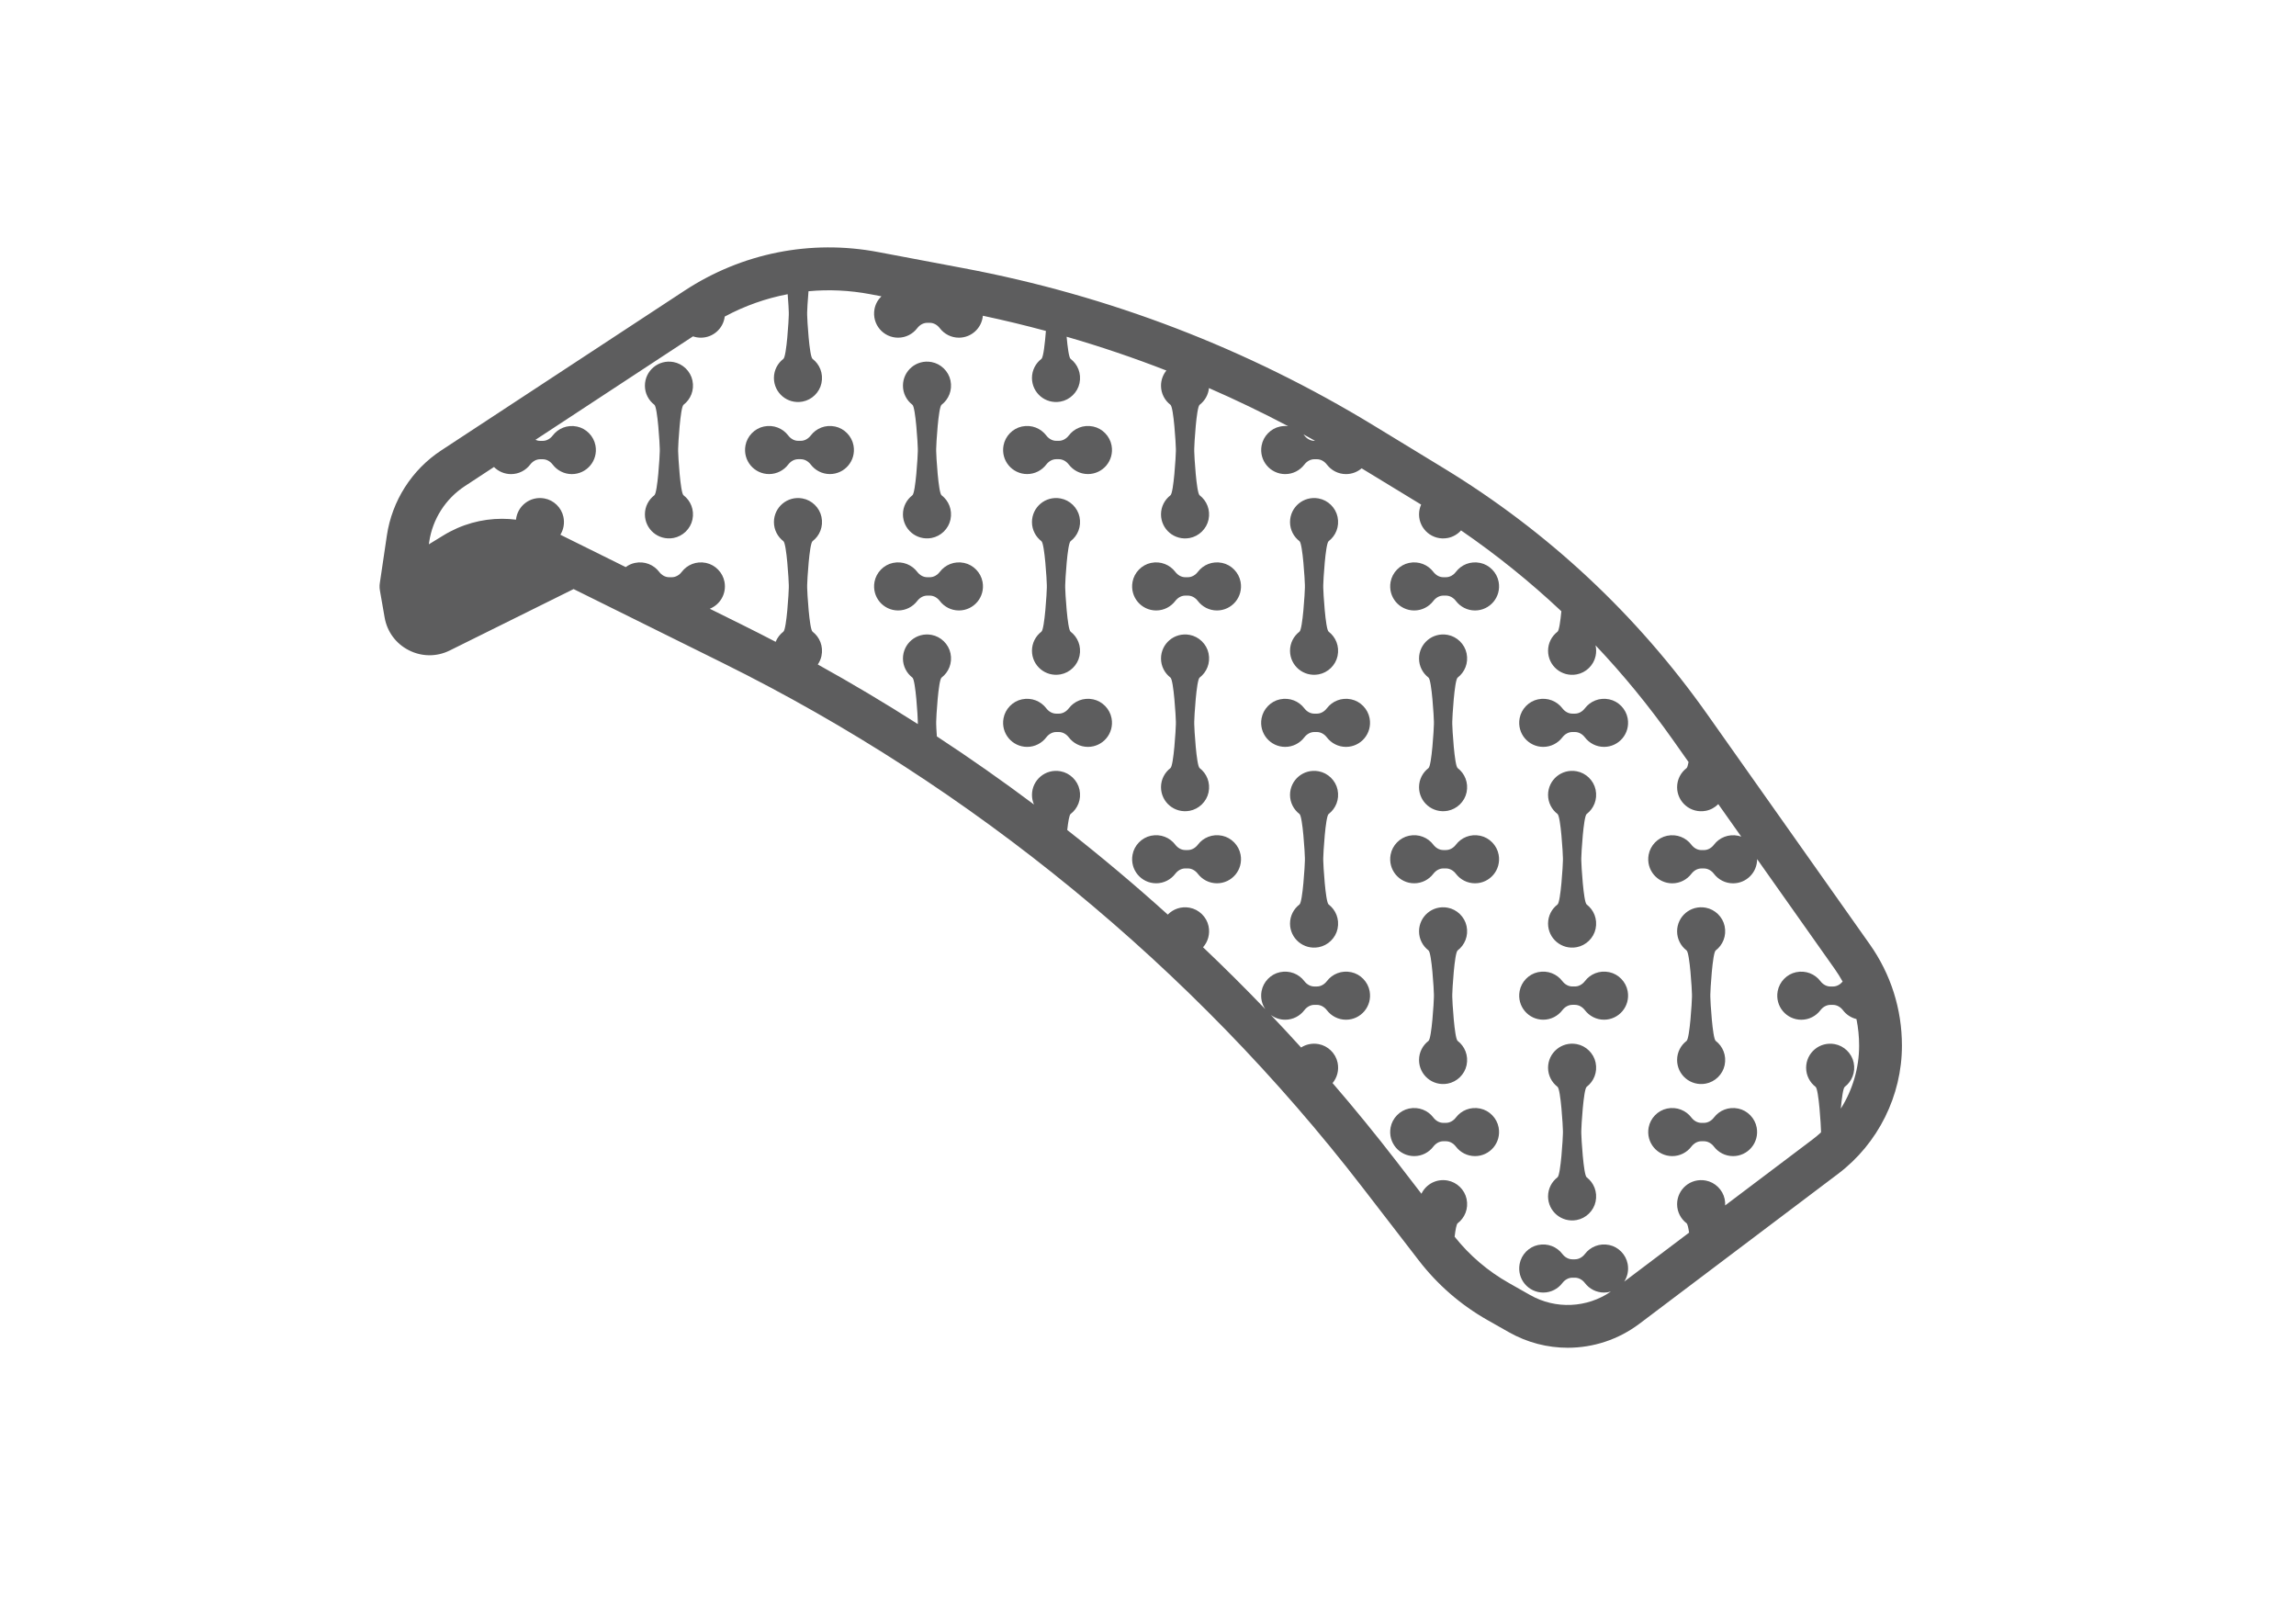 <?xml version="1.0" encoding="UTF-8" standalone="no"?><!DOCTYPE svg PUBLIC "-//W3C//DTD SVG 1.1//EN" "http://www.w3.org/Graphics/SVG/1.1/DTD/svg11.dtd"><svg width="100%" height="100%" viewBox="0 0 114 80" version="1.1" xmlns="http://www.w3.org/2000/svg" xmlns:xlink="http://www.w3.org/1999/xlink" xml:space="preserve" xmlns:serif="http://www.serif.com/" style="fill-rule:evenodd;clip-rule:evenodd;stroke-linejoin:round;stroke-miterlimit:2;"><g id="TRANSFER-TOE-STRAP" serif:id="TRANSFER TOE STRAP"><path d="M77.84,66.913c-1.001,0 -2.005,-0.254 -2.914,-0.768l-1.056,-0.598c-1.336,-0.756 -2.488,-1.755 -3.426,-2.971l-2.79,-3.617c-8.416,-10.91 -19.389,-19.91 -31.734,-26.027l-7.44,-3.686l-6.148,3.048c-0.647,0.321 -1.386,0.317 -2.028,-0.009c-0.644,-0.325 -1.084,-0.92 -1.207,-1.63l-0.232,-1.328c-0.017,-0.088 -0.023,-0.179 -0.018,-0.271c0.003,-0.034 0.005,-0.069 0.011,-0.102l0.35,-2.365c0.256,-1.728 1.24,-3.269 2.7,-4.228l12.07,-7.924c2.856,-1.876 6.275,-2.56 9.633,-1.921l4.224,0.797c7.243,1.36 14.103,3.992 20.39,7.824l3.469,2.114c5.179,3.156 9.58,7.268 13.081,12.222l8.061,11.409c1.046,1.479 1.598,3.219 1.598,5.031c0,2.487 -1.185,4.865 -3.168,6.363l-9.864,7.443c-1.049,0.792 -2.302,1.194 -3.562,1.194Zm-53.311,-43.729l-1.454,0.954c-0.953,0.627 -1.597,1.634 -1.764,2.763l-0.018,0.123l0.718,-0.44c0.896,-0.551 1.904,-0.828 2.915,-0.828c0.232,0 0.463,0.015 0.694,0.044c0.068,-0.675 0.698,-1.185 1.415,-1.053c0.461,0.085 0.842,0.454 0.939,0.913c0.069,0.328 0.004,0.638 -0.151,0.888l3.244,1.607c0.133,-0.1 0.287,-0.172 0.453,-0.207c0.49,-0.103 0.943,0.094 1.209,0.443c0.121,0.159 0.298,0.267 0.499,0.267l0.123,0c0.201,0 0.378,-0.108 0.5,-0.267c0.265,-0.349 0.718,-0.546 1.208,-0.443c0.459,0.097 0.828,0.478 0.913,0.939c0.11,0.597 -0.225,1.134 -0.73,1.336l1.621,0.803c0.553,0.274 1.102,0.554 1.649,0.839c0.081,-0.201 0.215,-0.375 0.385,-0.505c0.16,-0.122 0.268,-1.984 0.268,-2.184l-0,-0.124c-0,-0.201 -0.108,-2.062 -0.268,-2.184c-0.285,-0.218 -0.47,-0.562 -0.47,-0.948c-0,-0.734 0.662,-1.313 1.421,-1.173c0.461,0.085 0.842,0.454 0.939,0.913c0.103,0.49 -0.094,0.942 -0.443,1.208c-0.159,0.122 -0.267,1.983 -0.267,2.184l-0,0.124c-0,0.2 0.108,2.062 0.267,2.184c0.349,0.265 0.546,0.718 0.443,1.208c-0.032,0.153 -0.096,0.295 -0.183,0.421c1.685,0.934 3.342,1.921 4.967,2.959l0,-0.123c0,-0.201 -0.108,-2.062 -0.268,-2.184c-0.285,-0.218 -0.47,-0.562 -0.47,-0.948c0,-0.734 0.662,-1.313 1.421,-1.173c0.461,0.085 0.842,0.454 0.939,0.913c0.103,0.49 -0.094,0.942 -0.443,1.208c-0.159,0.122 -0.267,1.983 -0.267,2.184l0,0.124c0,0.065 0.012,0.308 0.033,0.61c1.642,1.077 3.251,2.205 4.823,3.383c-0.064,-0.146 -0.1,-0.307 -0.1,-0.477c0,-0.734 0.662,-1.313 1.421,-1.173c0.461,0.085 0.842,0.454 0.939,0.913c0.103,0.49 -0.094,0.942 -0.443,1.208c-0.065,0.05 -0.122,0.393 -0.166,0.794c1.712,1.342 3.377,2.743 4.992,4.2c0.265,-0.273 0.659,-0.421 1.085,-0.342c0.461,0.085 0.842,0.454 0.939,0.913c0.084,0.403 -0.034,0.781 -0.273,1.05c1.054,1 2.084,2.025 3.09,3.072c-0.168,-0.248 -0.245,-0.562 -0.184,-0.895c0.086,-0.461 0.453,-0.842 0.913,-0.939c0.49,-0.103 0.943,0.094 1.209,0.443c0.121,0.159 0.298,0.267 0.499,0.267l0.123,-0c0.201,-0 0.377,-0.108 0.499,-0.267c0.266,-0.349 0.719,-0.546 1.209,-0.443c0.459,0.097 0.828,0.478 0.913,0.939c0.139,0.759 -0.439,1.421 -1.173,1.421c-0.387,-0 -0.73,-0.185 -0.948,-0.47c-0.123,-0.16 -0.299,-0.268 -0.501,-0.268l-0.122,-0c-0.201,-0 -0.378,0.108 -0.5,0.268c-0.218,0.285 -0.561,0.47 -0.948,0.47c-0.267,-0 -0.513,-0.088 -0.712,-0.236c0.507,0.532 1.007,1.071 1.501,1.615c0.244,-0.157 0.549,-0.227 0.872,-0.168c0.461,0.085 0.842,0.454 0.939,0.913c0.082,0.389 -0.026,0.754 -0.248,1.021c1.094,1.268 2.152,2.565 3.174,3.889l1.238,1.605c0.223,-0.463 0.736,-0.76 1.303,-0.655c0.461,0.085 0.842,0.454 0.939,0.913c0.103,0.49 -0.094,0.942 -0.443,1.208c-0.058,0.045 -0.11,0.323 -0.151,0.668c0.746,0.935 1.651,1.708 2.693,2.297l1.057,0.599c1.266,0.717 2.821,0.644 4.01,-0.174c-0.108,0.032 -0.222,0.05 -0.341,0.05c-0.387,-0 -0.73,-0.185 -0.948,-0.47c-0.122,-0.16 -0.299,-0.268 -0.5,-0.268l-0.123,-0c-0.201,-0 -0.378,0.108 -0.5,0.268c-0.218,0.285 -0.561,0.47 -0.948,0.47c-0.733,-0 -1.312,-0.662 -1.172,-1.421c0.085,-0.461 0.453,-0.842 0.912,-0.939c0.49,-0.103 0.943,0.094 1.209,0.443c0.121,0.159 0.298,0.267 0.499,0.267l0.123,-0c0.201,-0 0.378,-0.108 0.5,-0.267c0.265,-0.349 0.718,-0.546 1.208,-0.443c0.459,0.097 0.828,0.478 0.913,0.939c0.06,0.325 -0.012,0.633 -0.172,0.878l3.222,-2.432c-0.036,-0.246 -0.079,-0.43 -0.125,-0.465c-0.285,-0.218 -0.47,-0.562 -0.47,-0.948c-0,-0.734 0.662,-1.313 1.421,-1.173c0.461,0.085 0.842,0.454 0.939,0.913c0.023,0.11 0.031,0.218 0.025,0.322l4.328,-3.266c0.15,-0.113 0.294,-0.233 0.431,-0.359l-0,-0.078c-0,-0.201 -0.108,-2.062 -0.268,-2.184c-0.285,-0.218 -0.47,-0.562 -0.47,-0.948c-0,-0.734 0.662,-1.313 1.421,-1.173c0.461,0.085 0.842,0.454 0.939,0.913c0.103,0.49 -0.094,0.942 -0.443,1.208c-0.081,0.062 -0.148,0.569 -0.195,1.081c0.585,-0.926 0.909,-2.011 0.909,-3.126c0,-0.447 -0.044,-0.889 -0.132,-1.321c-0.27,-0.065 -0.505,-0.222 -0.668,-0.436c-0.122,-0.16 -0.299,-0.268 -0.5,-0.268l-0.123,-0c-0.201,-0 -0.378,0.108 -0.5,0.268c-0.218,0.285 -0.561,0.47 -0.948,0.47c-0.733,-0 -1.312,-0.662 -1.172,-1.421c0.085,-0.461 0.453,-0.842 0.912,-0.939c0.49,-0.103 0.943,0.094 1.209,0.443c0.121,0.159 0.298,0.267 0.499,0.267l0.123,-0c0.191,-0 0.361,-0.098 0.482,-0.245c-0.118,-0.213 -0.248,-0.421 -0.39,-0.622l-3.857,-5.459c0.005,0.664 -0.531,1.203 -1.194,1.203c-0.387,0 -0.73,-0.185 -0.948,-0.47c-0.122,-0.16 -0.299,-0.268 -0.5,-0.268l-0.123,0c-0.201,0 -0.378,0.108 -0.5,0.268c-0.218,0.285 -0.561,0.47 -0.948,0.47c-0.733,0 -1.312,-0.662 -1.172,-1.421c0.085,-0.461 0.453,-0.842 0.912,-0.939c0.49,-0.103 0.943,0.094 1.209,0.443c0.121,0.159 0.298,0.267 0.499,0.267l0.123,0c0.201,0 0.378,-0.108 0.5,-0.267c0.265,-0.349 0.718,-0.546 1.208,-0.443c0.05,0.011 0.099,0.024 0.146,0.041l-1.14,-1.613c-0.168,0.169 -0.385,0.289 -0.623,0.333c-0.759,0.14 -1.421,-0.439 -1.421,-1.173c-0,-0.387 0.185,-0.73 0.47,-0.948c0.035,-0.027 0.068,-0.14 0.098,-0.301l-0.8,-1.133c-1.169,-1.653 -2.443,-3.209 -3.818,-4.661c0.038,0.166 0.042,0.346 0.003,0.53c-0.097,0.459 -0.478,0.828 -0.939,0.913c-0.759,0.14 -1.421,-0.439 -1.421,-1.173c0,-0.387 0.185,-0.73 0.47,-0.948c0.078,-0.059 0.143,-0.525 0.19,-1.014c-1.551,-1.459 -3.213,-2.799 -4.981,-4.014c-0.172,0.192 -0.405,0.329 -0.664,0.377c-0.759,0.14 -1.421,-0.439 -1.421,-1.173c0,-0.173 0.037,-0.338 0.104,-0.486l-2.955,-1.8c-0.208,0.178 -0.479,0.286 -0.775,0.286c-0.387,-0 -0.73,-0.185 -0.948,-0.47c-0.122,-0.16 -0.299,-0.268 -0.5,-0.268l-0.123,-0c-0.201,-0 -0.378,0.108 -0.5,0.268c-0.218,0.285 -0.561,0.47 -0.948,0.47c-0.733,-0 -1.312,-0.662 -1.172,-1.421c0.085,-0.461 0.453,-0.842 0.912,-0.939c0.139,-0.03 0.275,-0.035 0.405,-0.019c-1.289,-0.68 -2.6,-1.311 -3.931,-1.891c-0.033,0.338 -0.208,0.634 -0.464,0.83c-0.159,0.122 -0.267,1.983 -0.267,2.184l-0,0.124c-0,0.2 0.108,2.062 0.267,2.184c0.349,0.265 0.546,0.718 0.443,1.208c-0.097,0.459 -0.478,0.828 -0.939,0.913c-0.759,0.14 -1.421,-0.439 -1.421,-1.173c-0,-0.387 0.185,-0.73 0.47,-0.948c0.16,-0.122 0.268,-1.984 0.268,-2.184l-0,-0.124c-0,-0.201 -0.108,-2.062 -0.268,-2.184c-0.285,-0.218 -0.47,-0.562 -0.47,-0.948c-0,-0.286 0.1,-0.548 0.267,-0.754c-1.623,-0.633 -3.275,-1.192 -4.953,-1.678c0.047,0.518 0.115,1.037 0.196,1.099c0.349,0.265 0.546,0.718 0.443,1.208c-0.097,0.459 -0.478,0.828 -0.939,0.913c-0.759,0.14 -1.421,-0.439 -1.421,-1.173c0,-0.387 0.185,-0.73 0.47,-0.948c0.098,-0.074 0.176,-0.791 0.222,-1.387c-1.034,-0.279 -2.078,-0.531 -3.13,-0.754c-0.053,0.61 -0.565,1.089 -1.189,1.089c-0.387,0 -0.73,-0.185 -0.948,-0.47c-0.122,-0.16 -0.299,-0.268 -0.5,-0.268l-0.123,0c-0.201,0 -0.378,0.108 -0.5,0.268c-0.218,0.285 -0.561,0.47 -0.948,0.47c-0.733,0 -1.312,-0.662 -1.172,-1.421c0.045,-0.243 0.168,-0.464 0.343,-0.633l-0.549,-0.104c-1.025,-0.194 -2.057,-0.242 -3.071,-0.148c-0.043,0.482 -0.067,0.955 -0.067,1.05l-0,0.124c-0,0.2 0.108,2.062 0.267,2.184c0.349,0.265 0.546,0.718 0.443,1.208c-0.097,0.459 -0.478,0.828 -0.939,0.913c-0.759,0.14 -1.421,-0.439 -1.421,-1.173c-0,-0.387 0.185,-0.73 0.47,-0.948c0.16,-0.122 0.268,-1.984 0.268,-2.184l-0,-0.124c-0,-0.086 -0.02,-0.476 -0.055,-0.903c-1.085,0.207 -2.138,0.579 -3.125,1.11c-0.072,0.591 -0.575,1.049 -1.186,1.049c-0.137,0 -0.268,-0.023 -0.39,-0.066l-7.823,5.137c0.073,0.033 0.152,0.052 0.236,0.052l0.123,-0c0.201,-0 0.378,-0.108 0.5,-0.267c0.265,-0.349 0.718,-0.546 1.208,-0.443c0.459,0.097 0.828,0.478 0.913,0.939c0.14,0.759 -0.439,1.421 -1.173,1.421c-0.387,-0 -0.73,-0.185 -0.948,-0.47c-0.122,-0.16 -0.299,-0.268 -0.5,-0.268l-0.123,-0c-0.201,-0 -0.378,0.108 -0.5,0.268c-0.218,0.285 -0.561,0.47 -0.948,0.47c-0.33,-0 -0.629,-0.135 -0.845,-0.352Zm40.767,-1.298c-0.192,-0.108 -0.383,-0.214 -0.576,-0.319c0.015,0.017 0.029,0.034 0.042,0.052c0.121,0.159 0.298,0.267 0.499,0.267l0.035,-0Zm1.794,12.835c0.459,0.097 0.828,0.478 0.913,0.939c0.14,0.759 -0.439,1.421 -1.173,1.421c-0.387,-0 -0.73,-0.185 -0.948,-0.47c-0.122,-0.16 -0.299,-0.268 -0.5,-0.268l-0.123,-0c-0.201,-0 -0.378,0.108 -0.5,0.268c-0.218,0.285 -0.561,0.47 -0.948,0.47c-0.733,-0 -1.312,-0.662 -1.172,-1.421c0.085,-0.461 0.453,-0.842 0.912,-0.939c0.49,-0.103 0.943,0.094 1.209,0.443c0.121,0.159 0.298,0.267 0.499,0.267l0.123,-0c0.201,-0 0.378,-0.108 0.5,-0.267c0.265,-0.349 0.718,-0.546 1.208,-0.443Zm6.407,-6.773c0.459,0.097 0.828,0.478 0.913,0.939c0.14,0.759 -0.439,1.421 -1.173,1.421c-0.387,0 -0.73,-0.185 -0.948,-0.47c-0.122,-0.16 -0.299,-0.268 -0.5,-0.268l-0.123,0c-0.201,0 -0.378,0.108 -0.5,0.268c-0.218,0.285 -0.561,0.47 -0.948,0.47c-0.733,0 -1.312,-0.662 -1.172,-1.421c0.085,-0.461 0.453,-0.842 0.912,-0.939c0.49,-0.103 0.943,0.094 1.209,0.443c0.121,0.159 0.298,0.267 0.499,0.267l0.123,0c0.201,0 0.378,-0.108 0.5,-0.267c0.265,-0.349 0.718,-0.546 1.208,-0.443Zm-0,13.545c0.459,0.097 0.828,0.478 0.913,0.939c0.14,0.759 -0.439,1.421 -1.173,1.421c-0.387,0 -0.73,-0.185 -0.948,-0.47c-0.122,-0.16 -0.299,-0.268 -0.5,-0.268l-0.123,0c-0.201,0 -0.378,0.108 -0.5,0.268c-0.218,0.285 -0.561,0.47 -0.948,0.47c-0.733,0 -1.312,-0.662 -1.172,-1.421c0.085,-0.461 0.453,-0.842 0.912,-0.939c0.49,-0.103 0.943,0.094 1.209,0.443c0.121,0.159 0.298,0.267 0.499,0.267l0.123,0c0.201,0 0.378,-0.108 0.5,-0.267c0.265,-0.349 0.718,-0.546 1.208,-0.443Zm-19.898,-8.925c-0.097,0.459 -0.478,0.828 -0.939,0.913c-0.759,0.14 -1.421,-0.439 -1.421,-1.173c0,-0.387 0.185,-0.73 0.47,-0.948c0.16,-0.122 0.268,-1.984 0.268,-2.184l0,-0.124c0,-0.201 -0.108,-2.062 -0.268,-2.184c-0.285,-0.218 -0.47,-0.562 -0.47,-0.948c0,-0.734 0.662,-1.313 1.421,-1.173c0.461,0.085 0.842,0.454 0.939,0.913c0.103,0.49 -0.094,0.942 -0.443,1.208c-0.159,0.122 -0.267,1.983 -0.267,2.184l0,0.124c0,0.2 0.108,2.062 0.267,2.184c0.349,0.265 0.546,0.718 0.443,1.208Zm-5.727,-4.62c0.459,0.097 0.828,0.478 0.913,0.939c0.14,0.759 -0.439,1.421 -1.173,1.421c-0.387,0 -0.73,-0.185 -0.948,-0.47c-0.122,-0.16 -0.299,-0.268 -0.5,-0.268l-0.123,0c-0.201,0 -0.378,0.108 -0.5,0.268c-0.218,0.285 -0.561,0.47 -0.948,0.47c-0.733,0 -1.312,-0.662 -1.172,-1.421c0.085,-0.461 0.453,-0.842 0.912,-0.939c0.49,-0.103 0.943,0.094 1.209,0.443c0.121,0.159 0.298,0.267 0.499,0.267l0.123,0c0.201,0 0.378,-0.108 0.5,-0.267c0.265,-0.349 0.718,-0.546 1.208,-0.443Zm18.54,18.165c-0.097,0.459 -0.478,0.828 -0.939,0.913c-0.759,0.14 -1.421,-0.439 -1.421,-1.173c-0,-0.387 0.185,-0.73 0.47,-0.948c0.16,-0.122 0.268,-1.984 0.268,-2.184l-0,-0.124c-0,-0.201 -0.108,-2.062 -0.268,-2.184c-0.285,-0.218 -0.47,-0.562 -0.47,-0.948c-0,-0.734 0.662,-1.313 1.421,-1.173c0.461,0.085 0.842,0.454 0.939,0.913c0.103,0.49 -0.094,0.942 -0.443,1.208c-0.159,0.122 -0.267,1.983 -0.267,2.184l-0,0.124c-0,0.2 0.108,2.062 0.267,2.184c0.349,0.265 0.546,0.718 0.443,1.208Zm-24.947,-24.937c0.459,0.097 0.828,0.478 0.913,0.939c0.14,0.759 -0.439,1.421 -1.173,1.421c-0.387,-0 -0.73,-0.185 -0.948,-0.47c-0.122,-0.16 -0.299,-0.268 -0.5,-0.268l-0.123,-0c-0.201,-0 -0.378,0.108 -0.5,0.268c-0.218,0.285 -0.561,0.47 -0.948,0.47c-0.733,-0 -1.312,-0.662 -1.172,-1.421c0.084,-0.461 0.453,-0.842 0.912,-0.939c0.49,-0.103 0.943,0.094 1.209,0.443c0.121,0.159 0.298,0.267 0.499,0.267l0.123,-0c0.201,-0 0.378,-0.108 0.5,-0.267c0.265,-0.349 0.718,-0.546 1.208,-0.443Zm5.728,4.62c-0.097,0.459 -0.478,0.828 -0.939,0.913c-0.759,0.14 -1.421,-0.439 -1.421,-1.173c0,-0.387 0.185,-0.73 0.47,-0.948c0.16,-0.122 0.268,-1.984 0.268,-2.184l0,-0.124c0,-0.201 -0.108,-2.062 -0.268,-2.184c-0.285,-0.218 -0.47,-0.562 -0.47,-0.948c0,-0.734 0.662,-1.313 1.421,-1.173c0.461,0.085 0.842,0.454 0.939,0.913c0.103,0.49 -0.094,0.942 -0.443,1.208c-0.159,0.122 -0.267,1.983 -0.267,2.184l0,0.124c0,0.2 0.108,2.062 0.267,2.184c0.349,0.265 0.546,0.718 0.443,1.208Zm-12.812,-0c-0.097,0.459 -0.478,0.828 -0.939,0.913c-0.759,0.14 -1.421,-0.439 -1.421,-1.173c-0,-0.387 0.185,-0.73 0.47,-0.948c0.16,-0.122 0.268,-1.984 0.268,-2.184l-0,-0.124c-0,-0.201 -0.108,-2.062 -0.268,-2.184c-0.285,-0.218 -0.47,-0.562 -0.47,-0.948c-0,-0.734 0.662,-1.313 1.421,-1.173c0.461,0.085 0.842,0.454 0.939,0.913c0.103,0.49 -0.094,0.942 -0.443,1.208c-0.159,0.122 -0.267,1.983 -0.267,2.184l-0,0.124c-0,0.2 0.108,2.062 0.267,2.184c0.349,0.265 0.546,0.718 0.443,1.208Zm25.625,13.545c-0.097,0.459 -0.478,0.828 -0.939,0.913c-0.759,0.14 -1.421,-0.439 -1.421,-1.173c-0,-0.387 0.185,-0.73 0.47,-0.948c0.16,-0.122 0.268,-1.984 0.268,-2.184l-0,-0.124c-0,-0.201 -0.108,-2.062 -0.268,-2.184c-0.285,-0.218 -0.47,-0.562 -0.47,-0.948c-0,-0.734 0.662,-1.313 1.421,-1.173c0.461,0.085 0.842,0.454 0.939,0.913c0.103,0.49 -0.094,0.942 -0.443,1.208c-0.159,0.122 -0.267,1.983 -0.267,2.184l-0,0.124c-0,0.2 0.108,2.062 0.267,2.184c0.349,0.265 0.546,0.718 0.443,1.208Zm0.678,-11.393c0.459,0.097 0.828,0.478 0.913,0.939c0.14,0.759 -0.439,1.421 -1.173,1.421c-0.387,0 -0.73,-0.185 -0.948,-0.47c-0.122,-0.16 -0.299,-0.268 -0.5,-0.268l-0.123,0c-0.201,0 -0.378,0.108 -0.5,0.268c-0.218,0.285 -0.561,0.47 -0.948,0.47c-0.733,0 -1.312,-0.662 -1.172,-1.421c0.084,-0.461 0.453,-0.842 0.912,-0.939c0.49,-0.103 0.943,0.094 1.209,0.443c0.121,0.159 0.298,0.267 0.499,0.267l0.123,0c0.201,0 0.378,-0.108 0.5,-0.267c0.265,-0.349 0.718,-0.546 1.208,-0.443Zm5.728,4.62c-0.097,0.459 -0.478,0.828 -0.939,0.913c-0.759,0.14 -1.421,-0.439 -1.421,-1.173c-0,-0.387 0.185,-0.73 0.47,-0.948c0.16,-0.122 0.268,-1.984 0.268,-2.184l-0,-0.124c-0,-0.201 -0.108,-2.062 -0.268,-2.184c-0.285,-0.218 -0.47,-0.562 -0.47,-0.948c-0,-0.734 0.662,-1.313 1.421,-1.173c0.461,0.085 0.842,0.454 0.939,0.913c0.103,0.49 -0.094,0.942 -0.443,1.208c-0.159,0.122 -0.267,1.983 -0.267,2.184l-0,0.124c-0,0.2 0.108,2.062 0.267,2.184c0.349,0.265 0.546,0.718 0.443,1.208Zm-5.728,8.925c0.459,0.097 0.828,0.478 0.913,0.939c0.14,0.759 -0.439,1.421 -1.173,1.421c-0.387,0 -0.73,-0.185 -0.948,-0.47c-0.122,-0.16 -0.299,-0.268 -0.5,-0.268l-0.123,0c-0.201,0 -0.378,0.108 -0.5,0.268c-0.218,0.285 -0.561,0.47 -0.948,0.47c-0.733,0 -1.312,-0.662 -1.172,-1.421c0.084,-0.461 0.453,-0.842 0.912,-0.939c0.49,-0.103 0.943,0.094 1.209,0.443c0.121,0.159 0.298,0.267 0.499,0.267l0.123,0c0.201,0 0.378,-0.108 0.5,-0.267c0.265,-0.349 0.718,-0.546 1.208,-0.443Zm18.54,18.165c-0.097,0.459 -0.478,0.828 -0.939,0.913c-0.759,0.14 -1.421,-0.439 -1.421,-1.173c0,-0.387 0.185,-0.73 0.47,-0.948c0.16,-0.122 0.268,-1.984 0.268,-2.184l0,-0.124c0,-0.201 -0.108,-2.062 -0.268,-2.184c-0.285,-0.218 -0.47,-0.562 -0.47,-0.948c0,-0.734 0.662,-1.313 1.421,-1.173c0.461,0.085 0.842,0.454 0.939,0.913c0.103,0.49 -0.094,0.942 -0.443,1.208c-0.159,0.122 -0.267,1.983 -0.267,2.184l0,0.124c0,0.2 0.108,2.062 0.267,2.184c0.349,0.265 0.546,0.718 0.443,1.208Zm7.085,-4.62c0.459,0.097 0.828,0.478 0.913,0.939c0.14,0.759 -0.439,1.421 -1.173,1.421c-0.387,0 -0.73,-0.185 -0.948,-0.47c-0.122,-0.16 -0.299,-0.268 -0.5,-0.268l-0.123,0c-0.201,0 -0.378,0.108 -0.5,0.268c-0.218,0.285 -0.561,0.47 -0.948,0.47c-0.733,0 -1.312,-0.662 -1.172,-1.421c0.085,-0.461 0.453,-0.842 0.912,-0.939c0.49,-0.103 0.943,0.094 1.209,0.443c0.121,0.159 0.298,0.267 0.499,0.267l0.123,0c0.201,0 0.378,-0.108 0.5,-0.267c0.265,-0.349 0.718,-0.546 1.208,-0.443Zm-13.491,-15.697c-0.097,0.459 -0.478,0.828 -0.939,0.913c-0.759,0.14 -1.421,-0.439 -1.421,-1.173c0,-0.387 0.185,-0.73 0.47,-0.948c0.16,-0.122 0.268,-1.984 0.268,-2.184l0,-0.124c0,-0.201 -0.108,-2.062 -0.268,-2.184c-0.285,-0.218 -0.47,-0.562 -0.47,-0.948c0,-0.734 0.662,-1.313 1.421,-1.173c0.461,0.085 0.842,0.454 0.939,0.913c0.103,0.49 -0.094,0.942 -0.443,1.208c-0.159,0.122 -0.267,1.983 -0.267,2.184l0,0.124c0,0.2 0.108,2.062 0.267,2.184c0.349,0.265 0.546,0.718 0.443,1.208Zm-18.54,-4.62c0.459,0.097 0.828,0.478 0.913,0.939c0.14,0.759 -0.439,1.421 -1.173,1.421c-0.387,-0 -0.73,-0.185 -0.948,-0.47c-0.122,-0.16 -0.299,-0.268 -0.5,-0.268l-0.123,-0c-0.201,-0 -0.378,0.108 -0.5,0.268c-0.218,0.285 -0.561,0.47 -0.948,0.47c-0.733,-0 -1.312,-0.662 -1.172,-1.421c0.085,-0.461 0.453,-0.842 0.912,-0.939c0.49,-0.103 0.943,0.094 1.209,0.443c0.121,0.159 0.298,0.267 0.499,0.267l0.123,-0c0.201,-0 0.378,-0.108 0.5,-0.267c0.265,-0.349 0.718,-0.546 1.208,-0.443Zm-0,-13.545c0.459,0.097 0.828,0.478 0.913,0.939c0.14,0.759 -0.439,1.421 -1.173,1.421c-0.387,-0 -0.73,-0.185 -0.948,-0.47c-0.122,-0.16 -0.299,-0.268 -0.5,-0.268l-0.123,-0c-0.201,-0 -0.378,0.108 -0.5,0.268c-0.218,0.285 -0.561,0.47 -0.948,0.47c-0.733,-0 -1.312,-0.662 -1.172,-1.421c0.085,-0.461 0.453,-0.842 0.912,-0.939c0.49,-0.103 0.943,0.094 1.209,0.443c0.121,0.159 0.298,0.267 0.499,0.267l0.123,-0c0.201,-0 0.378,-0.108 0.5,-0.267c0.265,-0.349 0.718,-0.546 1.208,-0.443Zm31.353,31.71c-0.097,0.459 -0.478,0.828 -0.939,0.913c-0.759,0.14 -1.421,-0.439 -1.421,-1.173c-0,-0.387 0.185,-0.73 0.47,-0.948c0.16,-0.122 0.268,-1.984 0.268,-2.184l-0,-0.124c-0,-0.201 -0.108,-2.062 -0.268,-2.184c-0.285,-0.218 -0.47,-0.562 -0.47,-0.948c-0,-0.734 0.662,-1.313 1.421,-1.173c0.461,0.085 0.842,0.454 0.939,0.913c0.103,0.49 -0.094,0.942 -0.443,1.208c-0.159,0.122 -0.267,1.983 -0.267,2.184l-0,0.124c-0,0.2 0.108,2.062 0.267,2.184c0.349,0.265 0.546,0.718 0.443,1.208Zm-6.407,-6.773c-0.097,0.459 -0.478,0.828 -0.939,0.913c-0.759,0.14 -1.421,-0.439 -1.421,-1.173c0,-0.387 0.185,-0.73 0.47,-0.948c0.16,-0.122 0.268,-1.984 0.268,-2.184l0,-0.124c0,-0.201 -0.108,-2.062 -0.268,-2.184c-0.285,-0.218 -0.47,-0.562 -0.47,-0.948c0,-0.734 0.662,-1.313 1.421,-1.173c0.461,0.085 0.842,0.454 0.939,0.913c0.103,0.49 -0.094,0.942 -0.443,1.208c-0.159,0.122 -0.267,1.983 -0.267,2.184l0,0.124c0,0.2 0.108,2.062 0.267,2.184c0.349,0.265 0.546,0.718 0.443,1.208Zm-5.727,8.925c0.459,0.097 0.828,0.478 0.913,0.939c0.14,0.759 -0.439,1.421 -1.173,1.421c-0.387,0 -0.73,-0.185 -0.948,-0.47c-0.122,-0.16 -0.299,-0.268 -0.5,-0.268l-0.123,0c-0.201,0 -0.378,0.108 -0.5,0.268c-0.218,0.285 -0.561,0.47 -0.948,0.47c-0.733,0 -1.312,-0.662 -1.172,-1.421c0.085,-0.461 0.453,-0.842 0.912,-0.939c0.49,-0.103 0.943,0.094 1.209,0.443c0.121,0.159 0.298,0.267 0.499,0.267l0.123,0c0.201,0 0.378,-0.108 0.5,-0.267c0.265,-0.349 0.718,-0.546 1.208,-0.443Zm-0.679,-2.152c-0.097,0.459 -0.478,0.828 -0.939,0.913c-0.759,0.14 -1.421,-0.439 -1.421,-1.173c0,-0.387 0.185,-0.73 0.47,-0.948c0.16,-0.122 0.268,-1.984 0.268,-2.184l0,-0.124c0,-0.201 -0.108,-2.062 -0.268,-2.184c-0.285,-0.218 -0.47,-0.562 -0.47,-0.948c0,-0.734 0.662,-1.313 1.421,-1.173c0.461,0.085 0.842,0.454 0.939,0.913c0.103,0.49 -0.094,0.942 -0.443,1.208c-0.159,0.122 -0.267,1.983 -0.267,2.184l0,0.124c0,0.2 0.108,2.062 0.267,2.184c0.349,0.265 0.546,0.718 0.443,1.208Zm7.085,-18.165c0.459,0.097 0.828,0.478 0.913,0.939c0.14,0.759 -0.439,1.421 -1.173,1.421c-0.387,-0 -0.73,-0.185 -0.948,-0.47c-0.122,-0.16 -0.299,-0.268 -0.5,-0.268l-0.123,-0c-0.201,-0 -0.378,0.108 -0.5,0.268c-0.218,0.285 -0.561,0.47 -0.948,0.47c-0.733,-0 -1.312,-0.662 -1.172,-1.421c0.085,-0.461 0.453,-0.842 0.912,-0.939c0.49,-0.103 0.943,0.094 1.209,0.443c0.121,0.159 0.298,0.267 0.499,0.267l0.123,-0c0.201,-0 0.378,-0.108 0.5,-0.267c0.265,-0.349 0.718,-0.546 1.208,-0.443Zm0,13.545c0.459,0.097 0.828,0.478 0.913,0.939c0.14,0.759 -0.439,1.421 -1.173,1.421c-0.387,-0 -0.73,-0.185 -0.948,-0.47c-0.122,-0.16 -0.299,-0.268 -0.5,-0.268l-0.123,-0c-0.201,-0 -0.378,0.108 -0.5,0.268c-0.218,0.285 -0.561,0.47 -0.948,0.47c-0.733,-0 -1.312,-0.662 -1.172,-1.421c0.085,-0.461 0.453,-0.842 0.912,-0.939c0.49,-0.103 0.943,0.094 1.209,0.443c0.121,0.159 0.298,0.267 0.499,0.267l0.123,-0c0.201,-0 0.378,-0.108 0.5,-0.267c0.265,-0.349 0.718,-0.546 1.208,-0.443Z" style="fill:#5d5d5e;"/></g></svg>